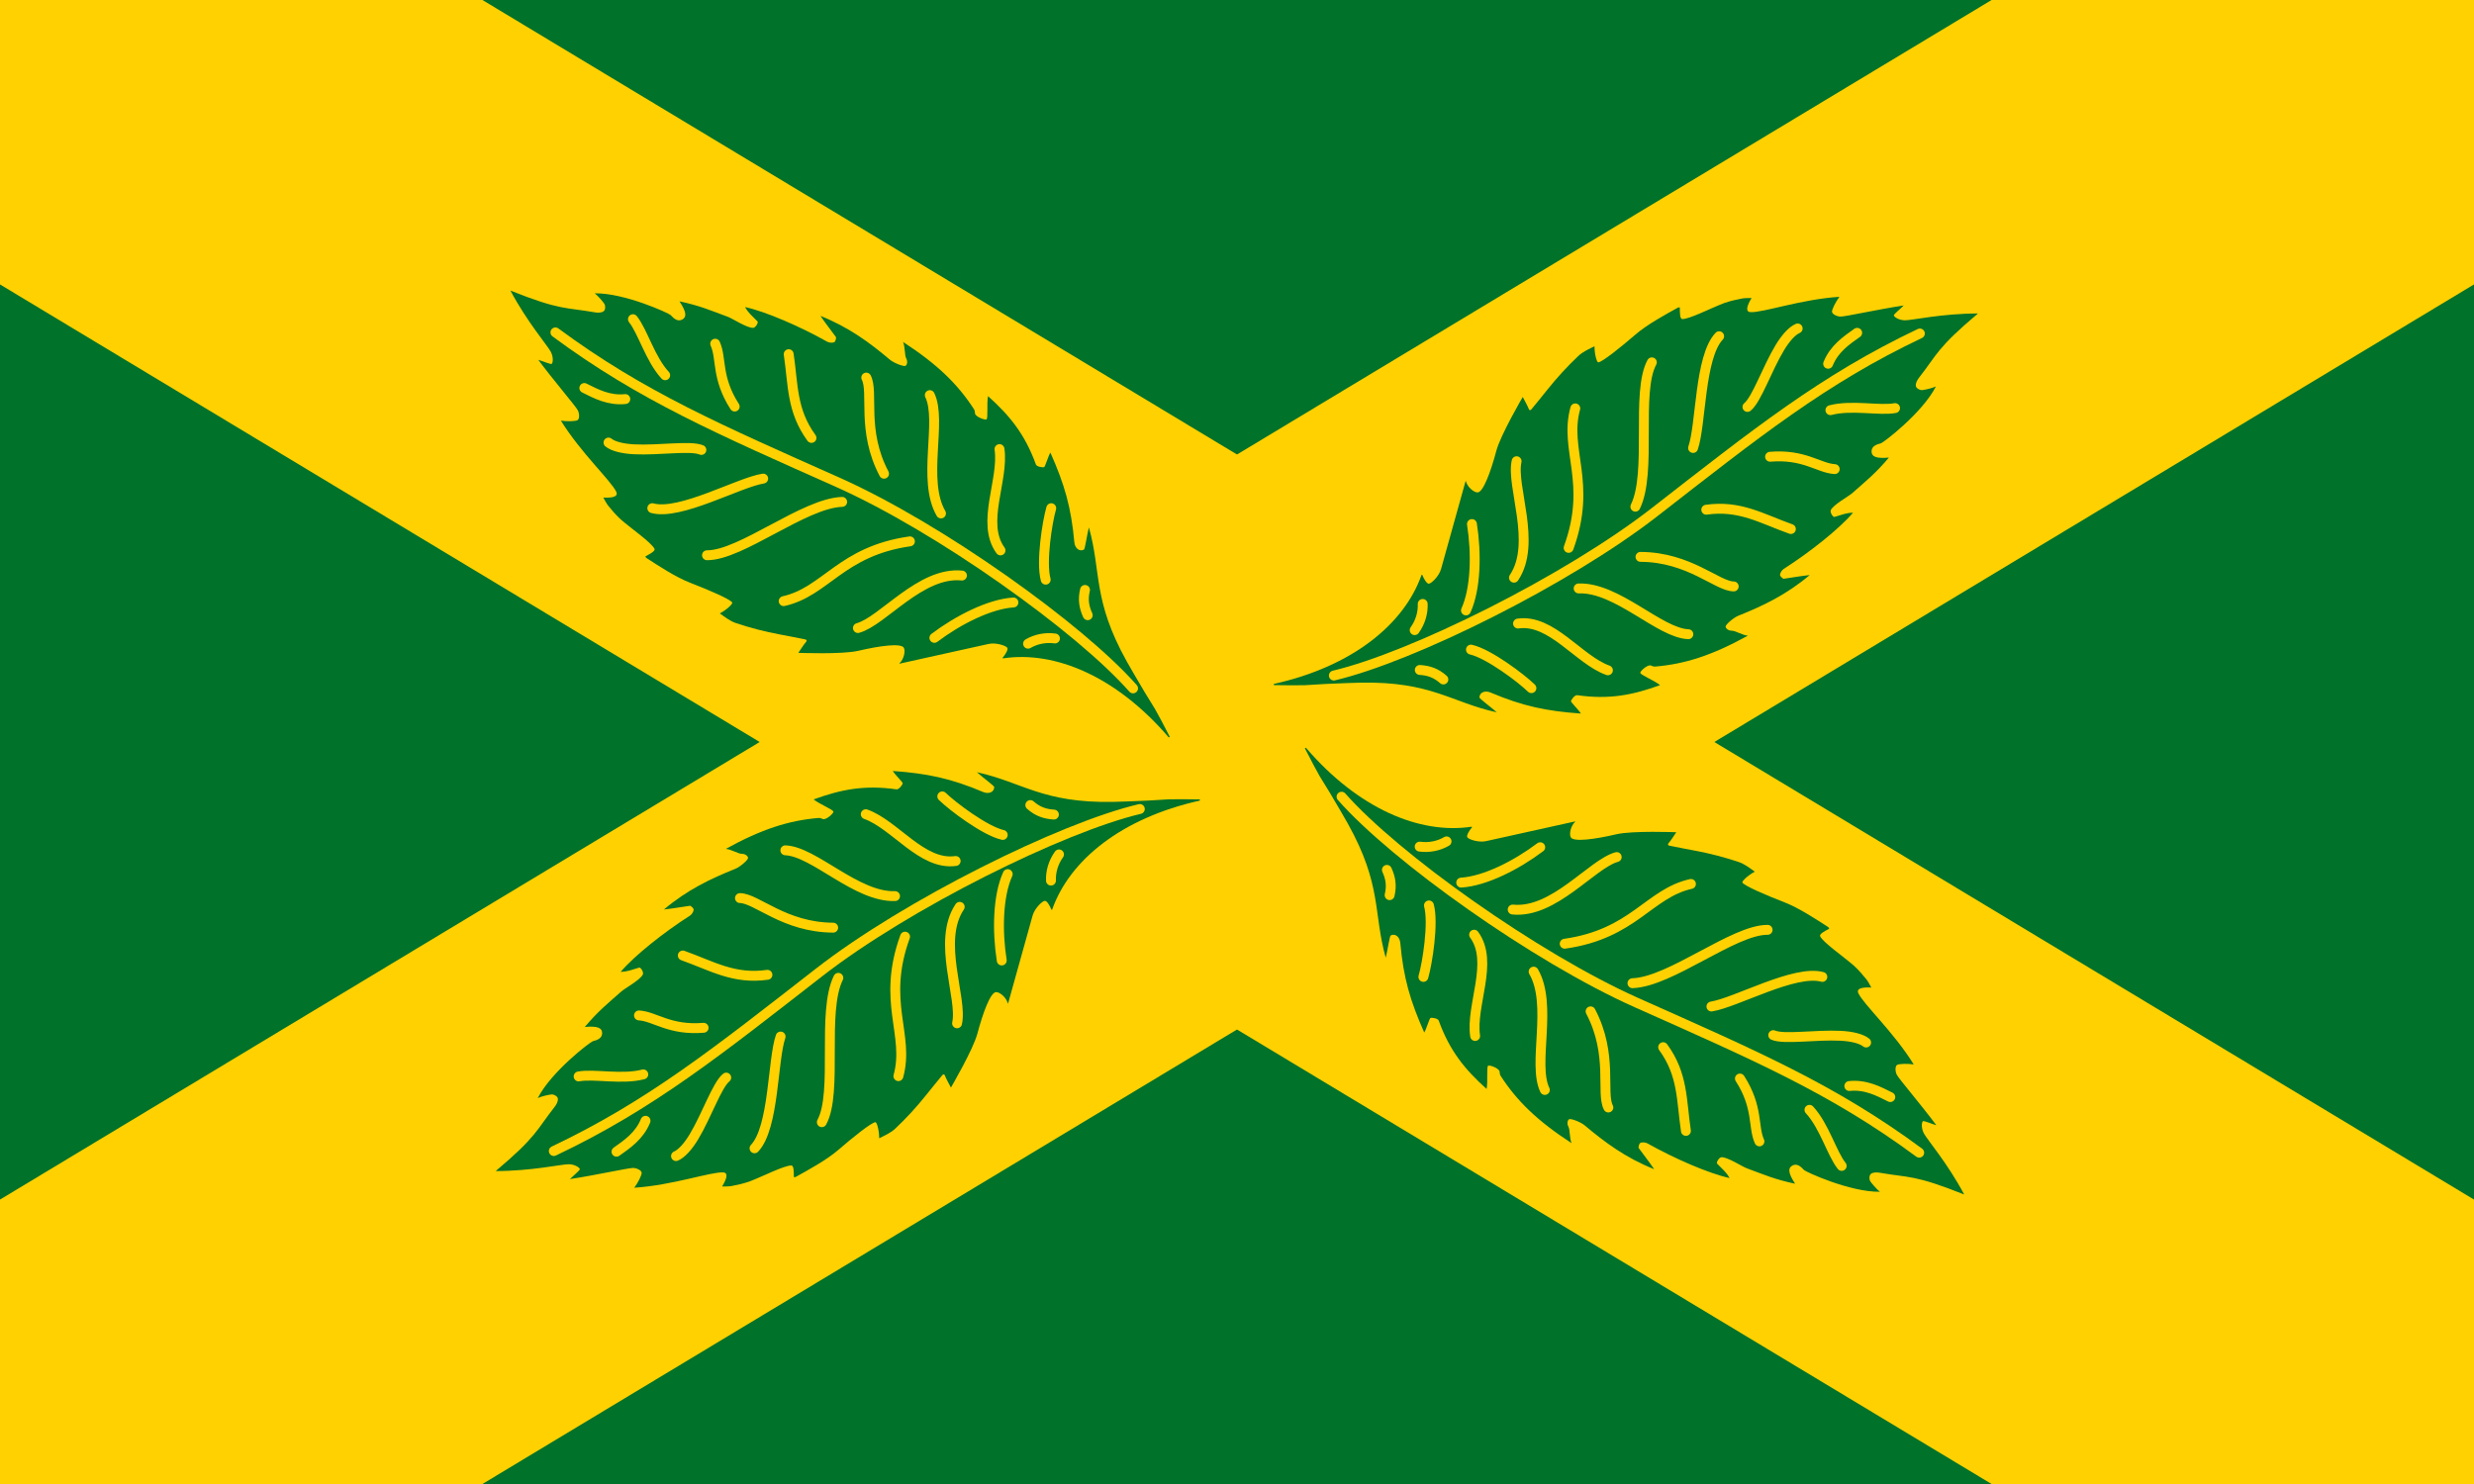 <svg xmlns="http://www.w3.org/2000/svg" width="2000" height="1200">
  <path style="opacity:1;fill:#007229;fill-opacity:1;stroke:none;stroke-width:2.5;stroke-linecap:round;stroke-linejoin:miter;stroke-miterlimit:4;stroke-dasharray:none;stroke-dashoffset:0;stroke-opacity:1" d="M0 0h2000v1200H0z"/>
  <path style="fill:#ffd100;fill-rule:evenodd;stroke:none;stroke-width:1px;stroke-linecap:butt;stroke-linejoin:miter;stroke-opacity:1;fill-opacity:1" d="m390 0 1610 970v230h-390L0 230V0Z"/>
  <path style="fill:#ffd100;fill-rule:evenodd;stroke:none;stroke-width:1px;stroke-linecap:butt;stroke-linejoin:miter;stroke-opacity:1;fill-opacity:1" d="m390 1200 1610-970V0h-390L0 970v230Z"/>
  <path style="fill:none;fill-rule:evenodd;stroke:#000;stroke-width:1px;stroke-linecap:butt;stroke-linejoin:miter;stroke-opacity:1" d="M1415 240"/>
  <path d="M1512.974 365c0 4 3.145 6 14.026 5-11 13-17.531 18.027-29.589 28.729-2.801 2.486-15.693 9.58-17.411 13.858-.697 1.737 1.755 5.759 3 5.412 6.63-1.844 8.888-3.215 15-3.439-11 13-35.163 32.179-56 45.439-1.193.759-3 3-3 5 0 1 2.36 3.087 3 3 7.78-1.063 12-2 21-3-19 16-37.731 24.89-57.731 32.89C1401.44 499.421 1395 505 1395 506.633 1395 508 1397 510 1400 510s8.733 3.706 13 4c-29 16-51 23-75 25-1.993.166-3-1-4-1-3 0-8 4.732-8 6 0 1.732 11 6 16 10-22 8-40.979 11.858-67 8.14-1.985-.284-5 3.86-5 4.916 0 .943 6.488 7.295 8 9.943-28-2-47-6-73-17-4.696-1.987-9 0-9 4 0 1 9 7.507 14 12-36.667-8-53.001-25.049-110-24-3.871.071-7.74.235-11.61.361-12.299.399-21.509.901-33.09 1.688-2.59.176-17.036.137-25.3-.048-.367 0-.392-.913 0-1 62.988-14.052 105.01-47.997 119.145-88 .118-.333.58-.327.702 0 1.125 3.011 3.547 7 5.153 7 2 0 8.302-5.908 10-12l19.748-70.832c.084-.056.168-.112.252-.168 1.226 5 6.66 9.314 9.523 9.192C1199 398 1205 382 1209.652 364.52 1213.083 351.627 1231 321 1231 321c1.667 3.333 3.662 6.522 5 10 .359.933 1.36.768 2 0 5-6 8.667-10.667 13-16 8-10 15.917-18.602 25-27.207 3.694-3.499 9-5.793 13-7.793 0 7 2 13 3 13 3 0 18-12 30.303-22.616C1331.712 262.265 1347 254 1356 249c.755-.419 2-.863 2 0 0 4 0 9 2 9 6 0 22.667-8.667 34-13 6-2 9.398-2.628 14.396-3.634C1410.413 240.96 1415 241 1416 241c-3.912 6.394-5.07 11.044-1 11.401C1425 253 1456 242 1487 240c-3 4-6 10-6 12s4 4 7 4c4 0 31-6 51-9-3 3-7.992 7-8 8-.01 1.143 4 4 9 4 6 0 30-5.515 59-5.515-33.264 28.025-32.928 33.146-47.33 51.515-1.573 2.007-3.201 4.551-2.9 7.079.229 1.921 3.226 3.423 4.763 3.396C1555 315.45 1562 314 1565 312.516c-11 21.484-42.499 45.439-44.439 45.924-4 1-7.587 2.561-7.587 6.561z" style="fill:#007229;fill-opacity:1;fill-rule:evenodd;stroke:none;stroke-width:1px;stroke-linecap:butt;stroke-linejoin:miter;stroke-opacity:1"/>
  <g style="fill:none;stroke:#ffd100;stroke-opacity:1">
    <path style="fill:none;fill-rule:evenodd;stroke:#ffd100;stroke-width:8;stroke-linecap:round;stroke-linejoin:miter;stroke-miterlimit:4;stroke-dasharray:none;stroke-opacity:1" d="M1078.302 546.251c63.398-14.958 188.325-76.939 259.289-132.143 82.074-63.847 136.124-107.24 214.453-144.437M1147.765 541.748c7.139.43 13.157 2.43 19.063 7.683"/>
    <path style="fill:none;fill-rule:evenodd;stroke:#ffd100;stroke-width:8;stroke-linecap:round;stroke-linejoin:miter;stroke-miterlimit:4;stroke-dasharray:none;stroke-opacity:1" d="M1150.129 488.36c.298 7.146-1.873 14.764-6.498 21.173M1189.119 525.295c14.435 3.285 40.752 23.206 48.879 31.155M1227.181 504.205c27.122-3.852 48.999 29.391 72.667 37.815M1276.18 475.819c31.105-1.094 65.375 36.106 88.685 37.022M1326.192 450.298c39.458.185 62.008 23.784 75.359 23.91M1379.347 412.17c27.122-3.852 44.738 7.187 68.406 15.611M1430.933 369.332c27.571-2.282 39.355 9.206 52.258 10.004M1479.713 331.656c17.254-4.525 39.804.683 52.258-1.659M1477.888 294.145c5.011-12.32 14.861-18.914 23.475-25.011M1412.652 329.055c7.437-5.966 15.741-30.599 26.119-47.863 4.625-7.693 9.911-13.655 14.476-15.586M1368.692 362.249c6.574-18.94 5.167-73.585 21.082-90.363M1322.031 409.718c13.639-27.687.232-92.537 13.344-116.716M1268.091 443.024c19.247-52.919-3.917-79.08 5.382-112.791M1223.907 467.134c18.686-27.799-2.459-73.922 2.13-94.176M1185.106 493.6c8.037-17.721 8.549-46.226 4.822-69.841"/>
  </g>
  <path d="M1512.974 365c0 4 3.145 6 14.026 5-11 13-17.531 18.027-29.589 28.729-2.801 2.486-15.693 9.58-17.411 13.858-.697 1.737 1.755 5.759 3 5.412 6.63-1.844 8.888-3.215 15-3.439-11 13-35.163 32.179-56 45.439-1.193.759-3 3-3 5 0 1 2.36 3.087 3 3 7.78-1.063 12-2 21-3-19 16-37.731 24.89-57.731 32.89C1401.44 499.421 1395 505 1395 506.633 1395 508 1397 510 1400 510s8.733 3.706 13 4c-29 16-51 23-75 25-1.993.166-3-1-4-1-3 0-8 4.732-8 6 0 1.732 11 6 16 10-22 8-40.979 11.858-67 8.14-1.985-.284-5 3.86-5 4.916 0 .943 6.488 7.295 8 9.943-28-2-47-6-73-17-4.696-1.987-9 0-9 4 0 1 9 7.507 14 12-36.667-8-53.001-25.049-110-24-3.871.071-7.74.235-11.61.361-12.299.399-21.509.901-33.09 1.688-2.59.176-17.036.137-25.3-.048-.367 0-.392-.913 0-1 62.988-14.052 105.01-47.997 119.145-88 .118-.333.58-.327.702 0 1.125 3.011 3.547 7 5.153 7 2 0 8.302-5.908 10-12l19.748-70.832c.084-.056.168-.112.252-.168 1.226 5 6.66 9.314 9.523 9.192C1199 398 1205 382 1209.652 364.52 1213.083 351.627 1231 321 1231 321c1.667 3.333 3.662 6.522 5 10 .359.933 1.36.768 2 0 5-6 8.667-10.667 13-16 8-10 15.917-18.602 25-27.207 3.694-3.499 9-5.793 13-7.793 0 7 2 13 3 13 3 0 18-12 30.303-22.616C1331.712 262.265 1347 254 1356 249c.755-.419 2-.863 2 0 0 4 0 9 2 9 6 0 22.667-8.667 34-13 6-2 9.398-2.628 14.396-3.634C1410.413 240.96 1415 241 1416 241c-3.912 6.394-5.07 11.044-1 11.401C1425 253 1456 242 1487 240c-3 4-6 10-6 12s4 4 7 4c4 0 31-6 51-9-3 3-7.992 7-8 8-.01 1.143 4 4 9 4 6 0 30-5.515 59-5.515-33.264 28.025-32.928 33.146-47.33 51.515-1.573 2.007-3.201 4.551-2.9 7.079.229 1.921 3.226 3.423 4.763 3.396C1555 315.45 1562 314 1565 312.516c-11 21.484-42.499 45.439-44.439 45.924-4 1-7.587 2.561-7.587 6.561z" style="fill:#007229;fill-opacity:1;fill-rule:evenodd;stroke:none;stroke-width:1px;stroke-linecap:butt;stroke-linejoin:miter;stroke-opacity:1" transform="rotate(61.928 999.762 600.429)"/>
  <g style="fill:none;stroke:#ffd100;stroke-opacity:1">
    <path style="fill:none;fill-rule:evenodd;stroke:#ffd100;stroke-width:8;stroke-linecap:round;stroke-linejoin:miter;stroke-miterlimit:4;stroke-dasharray:none;stroke-opacity:1" d="M1078.302 546.251c63.398-14.958 188.325-76.939 259.289-132.143 82.074-63.847 136.124-107.24 214.453-144.437M1147.765 541.748c7.139.43 13.157 2.43 19.063 7.683" transform="rotate(61.928 999.762 600.429)"/>
    <path style="fill:none;fill-rule:evenodd;stroke:#ffd100;stroke-width:8;stroke-linecap:round;stroke-linejoin:miter;stroke-miterlimit:4;stroke-dasharray:none;stroke-opacity:1" d="M1150.129 488.36c.298 7.146-1.873 14.764-6.498 21.173M1189.119 525.295c14.435 3.285 40.752 23.206 48.879 31.155M1227.181 504.205c27.122-3.852 48.999 29.391 72.667 37.815M1276.18 475.819c31.105-1.094 65.375 36.106 88.685 37.022M1326.192 450.298c39.458.185 62.008 23.784 75.359 23.91M1379.347 412.17c27.122-3.852 44.738 7.187 68.406 15.611M1430.933 369.332c27.571-2.282 39.355 9.206 52.258 10.004M1479.713 331.656c17.254-4.525 39.804.683 52.258-1.659M1477.888 294.145c5.011-12.32 14.861-18.914 23.475-25.011M1412.652 329.055c7.437-5.966 15.741-30.599 26.119-47.863 4.625-7.693 9.911-13.655 14.476-15.586M1368.692 362.249c6.574-18.94 5.167-73.585 21.082-90.363M1322.031 409.718c13.639-27.687.232-92.537 13.344-116.716M1268.091 443.024c19.247-52.919-3.917-79.08 5.382-112.791M1223.907 467.134c18.686-27.799-2.459-73.922 2.13-94.176M1185.106 493.6c8.037-17.721 8.549-46.226 4.822-69.841" transform="rotate(61.928 999.762 600.429)"/>
  </g>
  <g>
    <path d="M1512.974 365c0 4 3.145 6 14.026 5-11 13-17.531 18.027-29.589 28.729-2.801 2.486-15.693 9.58-17.411 13.858-.697 1.737 1.755 5.759 3 5.412 6.63-1.844 8.888-3.215 15-3.439-11 13-35.163 32.179-56 45.439-1.193.759-3 3-3 5 0 1 2.36 3.087 3 3 7.78-1.063 12-2 21-3-19 16-37.731 24.89-57.731 32.89C1401.44 499.421 1395 505 1395 506.633 1395 508 1397 510 1400 510s8.733 3.706 13 4c-29 16-51 23-75 25-1.993.166-3-1-4-1-3 0-8 4.732-8 6 0 1.732 11 6 16 10-22 8-40.979 11.858-67 8.14-1.985-.284-5 3.86-5 4.916 0 .943 6.488 7.295 8 9.943-28-2-47-6-73-17-4.696-1.987-9 0-9 4 0 1 9 7.507 14 12-36.667-8-53.001-25.049-110-24-3.871.071-7.74.235-11.61.361-12.299.399-21.509.901-33.09 1.688-2.59.176-17.036.137-25.3-.048-.367 0-.392-.913 0-1 62.988-14.052 105.01-47.997 119.145-88 .118-.333.58-.327.702 0 1.125 3.011 3.547 7 5.153 7 2 0 8.302-5.908 10-12l19.748-70.832c.084-.056.168-.112.252-.168 1.226 5 6.66 9.314 9.523 9.192C1199 398 1205 382 1209.652 364.52 1213.083 351.627 1231 321 1231 321c1.667 3.333 3.662 6.522 5 10 .359.933 1.36.768 2 0 5-6 8.667-10.667 13-16 8-10 15.917-18.602 25-27.207 3.694-3.499 9-5.793 13-7.793 0 7 2 13 3 13 3 0 18-12 30.303-22.616C1331.712 262.265 1347 254 1356 249c.755-.419 2-.863 2 0 0 4 0 9 2 9 6 0 22.667-8.667 34-13 6-2 9.398-2.628 14.396-3.634C1410.413 240.96 1415 241 1416 241c-3.912 6.394-5.07 11.044-1 11.401C1425 253 1456 242 1487 240c-3 4-6 10-6 12s4 4 7 4c4 0 31-6 51-9-3 3-7.992 7-8 8-.01 1.143 4 4 9 4 6 0 30-5.515 59-5.515-33.264 28.025-32.928 33.146-47.33 51.515-1.573 2.007-3.201 4.551-2.9 7.079.229 1.921 3.226 3.423 4.763 3.396C1555 315.45 1562 314 1565 312.516c-11 21.484-42.499 45.439-44.439 45.924-4 1-7.587 2.561-7.587 6.561z" style="fill:#007229;fill-opacity:1;fill-rule:evenodd;stroke:none;stroke-width:1px;stroke-linecap:butt;stroke-linejoin:miter;stroke-opacity:1" transform="rotate(180 999.871 600.214)"/>
    <g style="fill:none;stroke:#ffd100;stroke-opacity:1">
      <path style="fill:none;fill-rule:evenodd;stroke:#ffd100;stroke-width:8;stroke-linecap:round;stroke-linejoin:miter;stroke-miterlimit:4;stroke-dasharray:none;stroke-opacity:1" d="M1078.302 546.251c63.398-14.958 188.325-76.939 259.289-132.143 82.074-63.847 136.124-107.24 214.453-144.437M1147.765 541.748c7.139.43 13.157 2.43 19.063 7.683" transform="rotate(180 999.871 600.214)"/>
      <path style="fill:none;fill-rule:evenodd;stroke:#ffd100;stroke-width:8;stroke-linecap:round;stroke-linejoin:miter;stroke-miterlimit:4;stroke-dasharray:none;stroke-opacity:1" d="M1150.129 488.36c.298 7.146-1.873 14.764-6.498 21.173M1189.119 525.295c14.435 3.285 40.752 23.206 48.879 31.155M1227.181 504.205c27.122-3.852 48.999 29.391 72.667 37.815M1276.18 475.819c31.105-1.094 65.375 36.106 88.685 37.022M1326.192 450.298c39.458.185 62.008 23.784 75.359 23.91M1379.347 412.17c27.122-3.852 44.738 7.187 68.406 15.611M1430.933 369.332c27.571-2.282 39.355 9.206 52.258 10.004M1479.713 331.656c17.254-4.525 39.804.683 52.258-1.659M1477.888 294.145c5.011-12.32 14.861-18.914 23.475-25.011M1412.652 329.055c7.437-5.966 15.741-30.599 26.119-47.863 4.625-7.693 9.911-13.655 14.476-15.586M1368.692 362.249c6.574-18.94 5.167-73.585 21.082-90.363M1322.031 409.718c13.639-27.687.232-92.537 13.344-116.716M1268.091 443.024c19.247-52.919-3.917-79.08 5.382-112.791M1223.907 467.134c18.686-27.799-2.459-73.922 2.13-94.176M1185.106 493.6c8.037-17.721 8.549-46.226 4.822-69.841" transform="rotate(180 999.871 600.214)"/>
    </g>
  </g>
  <g>
    <path d="M1512.974 365c0 4 3.145 6 14.026 5-11 13-17.531 18.027-29.589 28.729-2.801 2.486-15.693 9.58-17.411 13.858-.697 1.737 1.755 5.759 3 5.412 6.63-1.844 8.888-3.215 15-3.439-11 13-35.163 32.179-56 45.439-1.193.759-3 3-3 5 0 1 2.36 3.087 3 3 7.78-1.063 12-2 21-3-19 16-37.731 24.89-57.731 32.89C1401.44 499.421 1395 505 1395 506.633 1395 508 1397 510 1400 510s8.733 3.706 13 4c-29 16-51 23-75 25-1.993.166-3-1-4-1-3 0-8 4.732-8 6 0 1.732 11 6 16 10-22 8-40.979 11.858-67 8.14-1.985-.284-5 3.86-5 4.916 0 .943 6.488 7.295 8 9.943-28-2-47-6-73-17-4.696-1.987-9 0-9 4 0 1 9 7.507 14 12-36.667-8-53.001-25.049-110-24-3.871.071-7.74.235-11.61.361-12.299.399-21.509.901-33.09 1.688-2.59.176-17.036.137-25.3-.048-.367 0-.392-.913 0-1 62.988-14.052 105.01-47.997 119.145-88 .118-.333.58-.327.702 0 1.125 3.011 3.547 7 5.153 7 2 0 8.302-5.908 10-12l19.748-70.832c.084-.056.168-.112.252-.168 1.226 5 6.66 9.314 9.523 9.192C1199 398 1205 382 1209.652 364.52 1213.083 351.627 1231 321 1231 321c1.667 3.333 3.662 6.522 5 10 .359.933 1.36.768 2 0 5-6 8.667-10.667 13-16 8-10 15.917-18.602 25-27.207 3.694-3.499 9-5.793 13-7.793 0 7 2 13 3 13 3 0 18-12 30.303-22.616C1331.712 262.265 1347 254 1356 249c.755-.419 2-.863 2 0 0 4 0 9 2 9 6 0 22.667-8.667 34-13 6-2 9.398-2.628 14.396-3.634C1410.413 240.96 1415 241 1416 241c-3.912 6.394-5.07 11.044-1 11.401C1425 253 1456 242 1487 240c-3 4-6 10-6 12s4 4 7 4c4 0 31-6 51-9-3 3-7.992 7-8 8-.01 1.143 4 4 9 4 6 0 30-5.515 59-5.515-33.264 28.025-32.928 33.146-47.33 51.515-1.573 2.007-3.201 4.551-2.9 7.079.229 1.921 3.226 3.423 4.763 3.396C1555 315.45 1562 314 1565 312.516c-11 21.484-42.499 45.439-44.439 45.924-4 1-7.587 2.561-7.587 6.561z" style="fill:#007229;fill-opacity:1;fill-rule:evenodd;stroke:none;stroke-width:1px;stroke-linecap:butt;stroke-linejoin:miter;stroke-opacity:1" transform="rotate(-118.072 1000.257 600.143)"/>
    <g style="fill:none;stroke:#ffd100;stroke-opacity:1">
      <path style="fill:none;fill-rule:evenodd;stroke:#ffd100;stroke-width:8;stroke-linecap:round;stroke-linejoin:miter;stroke-miterlimit:4;stroke-dasharray:none;stroke-opacity:1" d="M1078.302 546.251c63.398-14.958 188.325-76.939 259.289-132.143 82.074-63.847 136.124-107.24 214.453-144.437M1147.765 541.748c7.139.43 13.157 2.43 19.063 7.683" transform="rotate(-118.072 1000.257 600.143)"/>
      <path style="fill:none;fill-rule:evenodd;stroke:#ffd100;stroke-width:8;stroke-linecap:round;stroke-linejoin:miter;stroke-miterlimit:4;stroke-dasharray:none;stroke-opacity:1" d="M1150.129 488.36c.298 7.146-1.873 14.764-6.498 21.173M1189.119 525.295c14.435 3.285 40.752 23.206 48.879 31.155M1227.181 504.205c27.122-3.852 48.999 29.391 72.667 37.815M1276.18 475.819c31.105-1.094 65.375 36.106 88.685 37.022M1326.192 450.298c39.458.185 62.008 23.784 75.359 23.91M1379.347 412.17c27.122-3.852 44.738 7.187 68.406 15.611M1430.933 369.332c27.571-2.282 39.355 9.206 52.258 10.004M1479.713 331.656c17.254-4.525 39.804.683 52.258-1.659M1477.888 294.145c5.011-12.32 14.861-18.914 23.475-25.011M1412.652 329.055c7.437-5.966 15.741-30.599 26.119-47.863 4.625-7.693 9.911-13.655 14.476-15.586M1368.692 362.249c6.574-18.94 5.167-73.585 21.082-90.363M1322.031 409.718c13.639-27.687.232-92.537 13.344-116.716M1268.091 443.024c19.247-52.919-3.917-79.08 5.382-112.791M1223.907 467.134c18.686-27.799-2.459-73.922 2.13-94.176M1185.106 493.6c8.037-17.721 8.549-46.226 4.822-69.841" transform="rotate(-118.072 1000.257 600.143)"/>
    </g>
  </g>
</svg>
